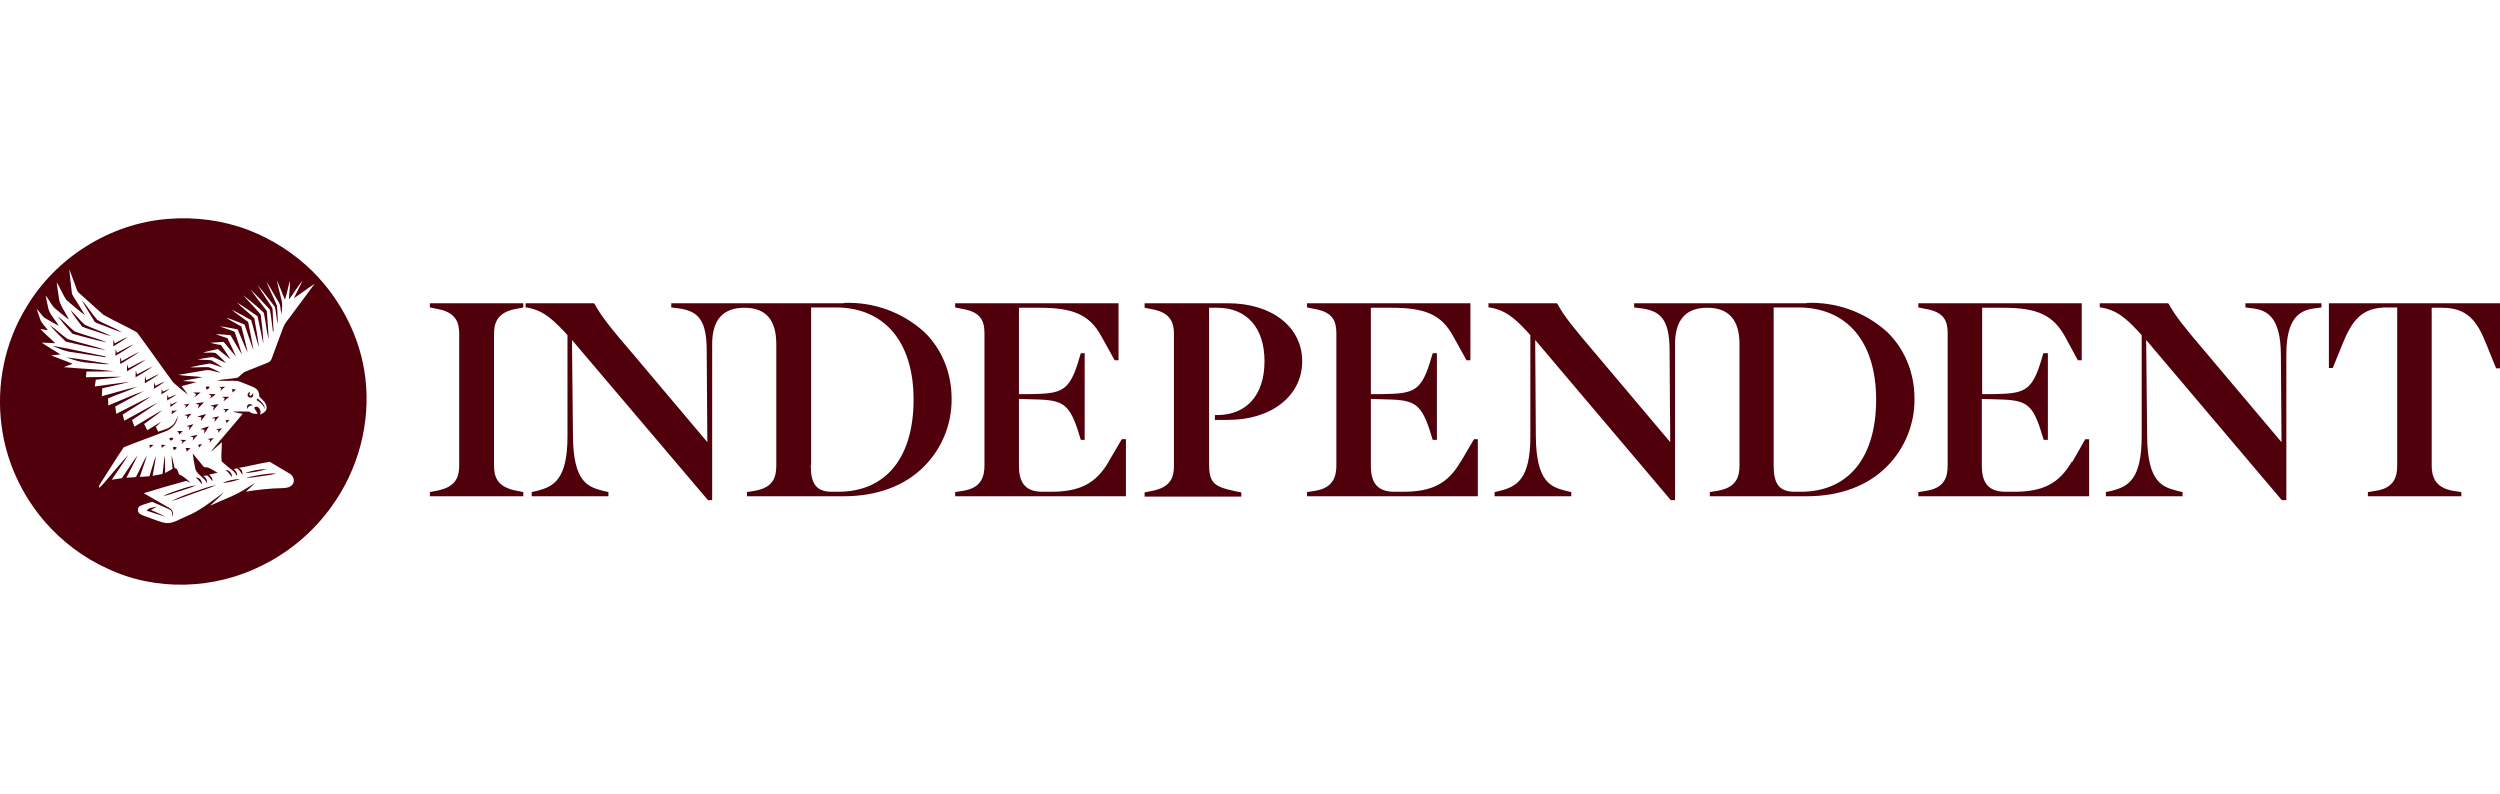 <svg width="126" height="40" viewBox="0 0 126 40" fill="none" xmlns="http://www.w3.org/2000/svg">
<g clip-path="url(#clip0_5219_3154)">
<path d="M8.447 11.034C9.829 10.919 11.238 11.102 12.532 11.598C13.742 12.065 14.847 12.781 15.769 13.69C17.205 15.129 18.178 17.042 18.415 19.066C18.685 21.333 18.05 23.685 16.708 25.53C15.82 26.777 14.62 27.797 13.248 28.48C10.839 29.713 7.852 29.821 5.399 28.648C4.196 28.105 3.122 27.287 2.257 26.293C1.091 24.938 0.307 23.246 0.081 21.468C-0.197 19.41 0.236 17.261 1.324 15.491C2.804 12.984 5.541 11.267 8.447 11.034ZM3.605 14.626C3.618 14.717 3.618 14.815 3.669 14.893C3.868 15.227 4.088 15.548 4.281 15.886C3.96 15.643 3.652 15.379 3.345 15.116C3.155 14.839 3.041 14.518 2.861 14.23C2.878 14.47 2.926 14.707 2.959 14.944C2.98 15.386 3.311 15.721 3.473 16.113C3.27 15.957 3.074 15.788 2.875 15.629C2.611 15.447 2.497 15.133 2.297 14.893C2.331 15.075 2.375 15.254 2.412 15.433C2.463 15.825 2.78 16.092 2.963 16.424C2.713 16.292 2.47 16.153 2.23 16.008C2.084 15.879 1.986 15.704 1.848 15.569C1.902 15.734 1.959 15.896 2.013 16.058C2.084 16.292 2.284 16.447 2.412 16.646C2.287 16.623 2.162 16.599 2.034 16.579C2.27 16.832 2.54 17.052 2.784 17.299C2.557 17.288 2.328 17.272 2.101 17.268C2.409 17.481 2.736 17.657 3.044 17.866C2.885 17.88 2.73 17.893 2.574 17.91C2.932 18.062 3.304 18.18 3.662 18.339C3.51 18.39 3.362 18.441 3.213 18.505C4.064 18.583 4.923 18.61 5.774 18.711C5.301 18.728 4.828 18.724 4.358 18.724C4.348 18.819 4.338 18.917 4.331 19.012C4.926 19.012 5.517 18.985 6.112 18.988C5.69 19.073 5.254 19.083 4.828 19.14C4.811 19.252 4.794 19.366 4.777 19.478C5.359 19.4 5.94 19.316 6.521 19.241C6.071 19.377 5.605 19.458 5.152 19.573C5.146 19.704 5.139 19.833 5.135 19.965C5.73 19.813 6.315 19.627 6.909 19.492C6.43 19.711 5.93 19.873 5.446 20.079C5.45 20.198 5.453 20.316 5.46 20.434C6.061 20.194 6.649 19.914 7.261 19.704C6.781 19.968 6.298 20.228 5.811 20.485C5.825 20.61 5.838 20.732 5.859 20.857C6.453 20.566 7.031 20.245 7.629 19.968C7.156 20.289 6.663 20.583 6.183 20.897C6.21 20.999 6.234 21.103 6.264 21.205C6.828 20.904 7.383 20.58 7.954 20.289C7.535 20.6 7.085 20.873 6.653 21.168C6.693 21.279 6.734 21.39 6.774 21.502C7.247 21.225 7.707 20.934 8.187 20.667C7.899 20.924 7.568 21.134 7.264 21.37C7.318 21.475 7.369 21.58 7.423 21.684C7.656 21.543 7.886 21.394 8.122 21.259C8.038 21.35 7.943 21.431 7.852 21.512C7.893 21.593 7.933 21.678 7.974 21.759C8.22 21.664 8.504 21.617 8.7 21.424C8.839 21.306 8.89 21.127 8.957 20.965C8.94 21.347 8.639 21.651 8.288 21.759C7.609 22.032 6.913 22.266 6.237 22.543C5.842 23.114 5.487 23.715 5.105 24.296C5.054 24.388 4.963 24.476 4.994 24.59C5.19 24.435 5.328 24.229 5.494 24.046C5.821 23.678 6.126 23.29 6.463 22.935C6.2 23.36 5.906 23.763 5.629 24.178C5.798 24.151 5.97 24.124 6.139 24.101C6.409 23.719 6.656 23.317 6.936 22.942C6.764 23.327 6.558 23.698 6.372 24.077C6.487 24.07 6.599 24.063 6.713 24.056C6.768 24.043 6.855 24.067 6.876 23.996C7.061 23.648 7.21 23.283 7.403 22.942C7.305 23.313 7.159 23.671 7.045 24.036C7.207 24.026 7.369 24.016 7.535 24.003C7.646 23.661 7.727 23.31 7.859 22.975C7.818 23.313 7.747 23.648 7.693 23.982C7.859 23.952 8.024 23.918 8.19 23.888C8.234 23.577 8.254 23.262 8.312 22.955C8.329 23.249 8.315 23.543 8.322 23.84C8.447 23.769 8.572 23.702 8.697 23.631C8.677 23.401 8.65 23.171 8.65 22.942C8.707 23.154 8.744 23.371 8.798 23.584C8.829 23.597 8.89 23.624 8.923 23.641C8.957 23.732 8.988 23.82 9.025 23.911C9.248 23.996 9.42 24.168 9.599 24.32C9.521 24.293 9.447 24.266 9.373 24.239C8.66 24.432 7.95 24.641 7.244 24.857C7.68 25.107 8.116 25.357 8.552 25.611C8.7 25.695 8.764 25.881 8.687 26.037C8.687 25.905 8.68 25.743 8.545 25.678C8.258 25.543 7.964 25.418 7.67 25.293C7.464 25.364 7.251 25.408 7.055 25.503C6.906 25.58 6.92 25.81 7.048 25.898C7.207 25.996 7.393 26.043 7.568 26.111C7.832 26.199 8.089 26.32 8.366 26.364C8.737 26.391 9.055 26.158 9.386 26.026C10.089 25.743 10.677 25.253 11.285 24.81C11.072 25.053 10.819 25.256 10.592 25.486C10.954 25.32 11.319 25.165 11.684 25.009C12.1 24.83 12.478 24.577 12.86 24.337C12.711 24.492 12.546 24.631 12.39 24.78C13.005 24.678 13.623 24.611 14.248 24.601C14.431 24.594 14.651 24.567 14.759 24.394C14.87 24.222 14.782 23.982 14.614 23.881C14.276 23.675 13.928 23.479 13.59 23.273C13.066 23.36 12.549 23.496 12.025 23.584C12.181 23.627 12.228 23.79 12.221 23.931C12.147 23.81 12.069 23.688 11.951 23.604C11.91 23.614 11.826 23.631 11.785 23.641C11.9 23.725 11.964 23.854 11.951 23.999C11.883 23.901 11.833 23.786 11.731 23.719C11.535 23.577 11.356 23.418 11.174 23.259C11.13 22.935 11.184 22.61 11.18 22.286C10.991 22.448 10.816 22.631 10.613 22.776C11.14 22.127 11.701 21.505 12.231 20.857C12.056 20.823 11.88 20.796 11.711 20.745C11.995 20.735 12.279 20.738 12.559 20.745C12.681 20.846 12.836 20.87 12.988 20.85C12.931 20.748 12.867 20.651 12.806 20.549C13.022 20.37 13.208 20.715 13.103 20.901C13.245 20.836 13.424 20.748 13.438 20.569C13.458 20.313 13.221 20.157 13.073 19.988C13.056 19.884 13.056 19.772 12.992 19.684C12.894 19.539 12.714 19.485 12.562 19.424C12.367 19.353 12.177 19.258 11.978 19.201C11.627 19.171 11.275 19.218 10.924 19.177C11.268 19.103 11.627 19.103 11.975 19.035C12.113 18.944 12.211 18.799 12.367 18.731C12.742 18.573 13.127 18.434 13.502 18.275C13.603 18.238 13.667 18.15 13.701 18.052C13.887 17.555 14.069 17.059 14.252 16.562C14.353 16.255 14.6 16.028 14.776 15.761C15.134 15.275 15.499 14.795 15.854 14.305C15.499 14.535 15.164 14.798 14.813 15.035C14.948 14.731 15.114 14.443 15.249 14.139C14.999 14.443 14.803 14.785 14.563 15.095C14.566 14.778 14.634 14.467 14.61 14.149C14.522 14.467 14.461 14.788 14.363 15.102C14.215 14.778 14.103 14.437 13.948 14.116C14.015 14.44 14.1 14.761 14.181 15.082C14.255 15.329 14.211 15.589 14.181 15.839C14.13 15.623 14.161 15.376 14.022 15.187C13.819 14.862 13.647 14.518 13.431 14.207C13.59 14.612 13.796 15.001 13.955 15.403C13.992 15.707 13.992 16.018 14.002 16.322C13.917 16.042 13.931 15.744 13.853 15.464C13.566 15.092 13.282 14.71 12.971 14.359C13.201 14.734 13.454 15.095 13.691 15.467C13.728 15.521 13.738 15.585 13.742 15.653C13.759 16.005 13.762 16.359 13.789 16.711C13.779 16.711 13.762 16.711 13.755 16.707C13.704 16.339 13.674 15.967 13.6 15.602C13.282 15.254 12.958 14.91 12.617 14.582C12.883 14.954 13.171 15.312 13.448 15.677C13.478 16.15 13.525 16.623 13.539 17.096C13.424 16.66 13.397 16.204 13.296 15.765C12.971 15.45 12.617 15.16 12.262 14.879C12.539 15.217 12.867 15.514 13.14 15.856C13.194 16.346 13.269 16.839 13.272 17.332C13.184 16.866 13.079 16.403 12.978 15.937C12.63 15.707 12.292 15.457 11.937 15.237C12.211 15.528 12.552 15.754 12.819 16.052C12.907 16.532 12.988 17.015 13.056 17.498C12.897 17.052 12.796 16.589 12.66 16.136C12.329 15.957 12.005 15.765 11.667 15.596C11.931 15.829 12.231 16.015 12.508 16.227C12.596 16.704 12.701 17.177 12.779 17.653C12.61 17.224 12.478 16.785 12.322 16.352C12.015 16.238 11.714 16.109 11.4 16.008C11.64 16.18 11.914 16.305 12.167 16.457C12.272 16.893 12.39 17.326 12.485 17.765C12.292 17.387 12.15 16.984 11.978 16.599C11.681 16.549 11.39 16.481 11.093 16.447C11.289 16.535 11.491 16.596 11.694 16.667C11.748 16.694 11.836 16.701 11.846 16.782C11.968 17.14 12.086 17.501 12.194 17.863C11.988 17.549 11.812 17.214 11.616 16.893C11.366 16.876 11.12 16.839 10.87 16.846C11.066 16.917 11.265 16.974 11.464 17.045C11.61 17.353 11.758 17.66 11.897 17.971C11.677 17.735 11.485 17.471 11.272 17.231C11.045 17.248 10.816 17.255 10.592 17.275C10.772 17.326 10.954 17.359 11.136 17.39C11.299 17.63 11.468 17.866 11.623 18.113C11.4 17.947 11.194 17.768 10.981 17.593C10.734 17.65 10.481 17.691 10.241 17.772C10.447 17.789 10.664 17.748 10.866 17.792C11.052 17.947 11.228 18.12 11.397 18.292C11.167 18.208 10.957 18.076 10.728 17.998C10.467 18.018 10.214 18.069 9.957 18.116C10.19 18.143 10.424 18.127 10.657 18.16C10.853 18.268 11.039 18.397 11.224 18.525C11.005 18.468 10.795 18.36 10.569 18.322C10.234 18.373 9.903 18.437 9.575 18.515C9.886 18.525 10.201 18.495 10.511 18.505C10.721 18.576 10.92 18.681 11.116 18.782C10.849 18.752 10.596 18.61 10.326 18.667C9.88 18.745 9.434 18.819 8.988 18.893C9.39 18.961 9.798 18.954 10.204 19.008C9.876 19.086 9.538 19.12 9.211 19.201C9.44 19.221 9.67 19.228 9.9 19.252C9.657 19.34 9.4 19.387 9.15 19.461C9.261 19.603 9.376 19.742 9.474 19.894C9.214 19.694 8.957 19.485 8.721 19.262C8.106 18.431 7.521 17.579 6.903 16.751C6.355 16.437 5.771 16.184 5.22 15.869C4.845 15.552 4.49 15.21 4.122 14.889C4.027 14.802 3.909 14.724 3.872 14.595C3.743 14.254 3.628 13.909 3.493 13.572C3.52 13.926 3.571 14.281 3.608 14.636L3.605 14.626ZM4.122 15.133C4.412 15.437 4.622 15.805 4.899 16.119C5.301 16.356 5.754 16.501 6.146 16.755C5.771 16.64 5.416 16.474 5.048 16.346C4.929 16.295 4.777 16.271 4.723 16.136C4.527 15.798 4.304 15.477 4.122 15.133ZM3.544 15.626C3.811 15.849 4.01 16.143 4.277 16.369C4.716 16.576 5.179 16.721 5.612 16.94C5.325 16.88 5.051 16.765 4.774 16.68C4.564 16.606 4.345 16.555 4.142 16.461C3.933 16.19 3.726 15.917 3.547 15.629L3.544 15.626ZM2.909 15.944C3.213 16.163 3.456 16.457 3.747 16.694C4.284 16.91 4.858 17.028 5.389 17.258C4.804 17.14 4.227 16.978 3.652 16.822C3.392 16.542 3.145 16.244 2.909 15.944ZM2.507 16.383C2.824 16.596 3.095 16.873 3.412 17.089C4.051 17.295 4.713 17.424 5.345 17.65C4.666 17.528 3.99 17.376 3.318 17.218C3.041 16.947 2.757 16.68 2.507 16.383ZM5.781 17.305C5.997 17.197 6.203 17.072 6.43 16.988C6.203 17.163 5.95 17.302 5.71 17.457C5.71 17.339 5.71 17.221 5.717 17.103C5.737 17.17 5.761 17.238 5.781 17.309V17.305ZM5.886 17.785C6.166 17.64 6.44 17.481 6.73 17.353C6.443 17.572 6.122 17.741 5.818 17.934C5.818 17.819 5.818 17.701 5.835 17.586C5.848 17.637 5.875 17.738 5.889 17.785H5.886ZM2.642 17.424C3.541 17.582 4.429 17.789 5.325 17.964L5.315 18.005C4.767 17.92 4.223 17.836 3.676 17.755C3.311 17.718 2.97 17.576 2.642 17.424ZM6.119 18.208C6.423 18.052 6.713 17.873 7.021 17.728C6.72 17.964 6.382 18.143 6.061 18.349C6.061 18.252 6.058 18.154 6.055 18.055C6.065 18.055 6.085 18.055 6.095 18.055C6.102 18.093 6.115 18.17 6.119 18.211V18.208ZM3.372 18.012C4.091 18.106 4.811 18.224 5.524 18.346C5.19 18.383 4.852 18.299 4.514 18.285C4.118 18.272 3.733 18.16 3.368 18.012H3.372ZM6.47 18.566C6.764 18.414 7.051 18.248 7.355 18.116C7.051 18.339 6.72 18.518 6.399 18.714C6.399 18.596 6.399 18.474 6.416 18.356C6.436 18.427 6.453 18.495 6.474 18.566H6.47ZM6.906 18.87C7.166 18.738 7.42 18.589 7.69 18.474C7.42 18.681 7.119 18.843 6.832 19.018C6.832 18.9 6.835 18.782 6.845 18.664C6.866 18.731 6.886 18.802 6.906 18.873V18.87ZM7.372 19.171C7.585 19.062 7.795 18.941 8.018 18.85C7.798 19.032 7.538 19.164 7.298 19.319C7.298 19.198 7.301 19.073 7.318 18.954C7.332 19.008 7.359 19.12 7.372 19.174V19.171ZM7.832 19.448C7.987 19.37 8.146 19.292 8.308 19.228C8.136 19.366 7.947 19.478 7.761 19.596C7.761 19.485 7.761 19.373 7.768 19.258C7.788 19.319 7.808 19.383 7.832 19.444V19.448ZM10.376 19.502C10.427 19.475 10.538 19.454 10.562 19.522C10.532 19.576 10.488 19.613 10.434 19.634C10.396 19.606 10.366 19.549 10.376 19.502ZM11.032 19.502C11.136 19.495 11.241 19.492 11.349 19.492C11.268 19.562 11.184 19.63 11.099 19.698C11.116 19.654 11.136 19.61 11.153 19.562C11.123 19.549 11.062 19.519 11.032 19.502ZM8.133 19.88C8.139 19.782 8.146 19.688 8.156 19.59C8.17 19.627 8.193 19.701 8.207 19.738C8.318 19.688 8.433 19.64 8.548 19.596C8.42 19.704 8.275 19.792 8.129 19.877L8.133 19.88ZM11.697 19.606C11.762 19.617 11.829 19.627 11.897 19.637C11.836 19.684 11.778 19.732 11.721 19.779C11.714 19.735 11.704 19.65 11.697 19.61V19.606ZM9.741 19.779C9.863 19.779 9.988 19.779 10.109 19.782C10.011 19.863 9.91 19.941 9.809 20.019C9.832 19.968 9.856 19.917 9.883 19.867C9.836 19.836 9.788 19.809 9.741 19.782V19.779ZM12.485 19.921C12.458 19.829 12.542 19.785 12.6 19.742C12.6 19.813 12.515 19.941 12.64 19.951C12.671 19.917 12.728 19.853 12.758 19.819C12.755 19.87 12.769 19.924 12.748 19.971C12.694 20.086 12.488 20.049 12.481 19.924L12.485 19.921ZM10.501 19.867C10.626 19.86 10.751 19.857 10.876 19.867C10.778 19.948 10.68 20.025 10.576 20.096C10.596 20.059 10.633 19.982 10.653 19.944C10.616 19.924 10.542 19.887 10.505 19.867H10.501ZM8.498 20.046C8.633 19.982 8.768 19.921 8.91 19.87C8.758 19.988 8.589 20.086 8.42 20.184C8.423 20.09 8.43 19.992 8.437 19.897C8.457 19.944 8.477 19.995 8.498 20.042V20.046ZM11.184 19.998C11.309 19.998 11.431 19.998 11.556 19.998C11.461 20.079 11.363 20.157 11.261 20.228C11.285 20.177 11.306 20.127 11.329 20.076C11.278 20.049 11.231 20.022 11.18 19.995L11.184 19.998ZM12.985 20.086C13.147 20.232 13.36 20.38 13.34 20.63C13.292 20.404 13.103 20.279 12.927 20.157C12.941 20.14 12.971 20.103 12.985 20.086ZM8.643 20.377C8.744 20.326 8.849 20.279 8.957 20.238C8.839 20.34 8.707 20.427 8.579 20.512C8.585 20.434 8.592 20.36 8.602 20.282C8.612 20.306 8.633 20.353 8.643 20.377ZM9.846 20.336C9.991 20.309 10.136 20.289 10.285 20.272C10.18 20.384 10.075 20.495 9.964 20.603C9.984 20.536 10.005 20.471 10.028 20.404C9.964 20.38 9.907 20.357 9.846 20.333V20.336ZM9.241 20.401C9.346 20.38 9.45 20.363 9.555 20.346C9.481 20.427 9.406 20.505 9.332 20.583C9.342 20.549 9.366 20.478 9.376 20.444C9.342 20.434 9.275 20.411 9.241 20.401ZM10.599 20.448C10.738 20.414 10.876 20.387 11.018 20.363C10.927 20.478 10.832 20.59 10.728 20.698C10.745 20.634 10.765 20.569 10.785 20.502C10.721 20.485 10.66 20.468 10.599 20.448ZM12.492 20.407C12.569 20.326 12.677 20.39 12.758 20.427C12.62 20.427 12.495 20.471 12.478 20.623C12.451 20.552 12.427 20.465 12.492 20.404V20.407ZM11.231 20.623C11.336 20.617 11.441 20.613 11.545 20.607C11.471 20.678 11.393 20.745 11.319 20.816C11.332 20.772 11.343 20.725 11.36 20.681C11.329 20.667 11.261 20.637 11.231 20.623ZM8.666 20.701C8.754 20.711 8.842 20.695 8.927 20.671C8.835 20.742 8.744 20.813 8.65 20.88C8.653 20.82 8.66 20.762 8.663 20.701H8.666ZM9.298 20.921C9.417 20.894 9.535 20.867 9.653 20.846C9.575 20.941 9.498 21.029 9.417 21.117C9.423 21.08 9.44 21.005 9.447 20.968C9.396 20.951 9.346 20.934 9.295 20.921H9.298ZM9.951 20.995C10.092 20.945 10.241 20.901 10.386 20.867C10.305 20.988 10.221 21.11 10.123 21.222C10.13 21.174 10.143 21.08 10.15 21.032C10.099 21.022 9.998 21.005 9.951 20.999V20.995ZM10.664 21.07C10.789 21.036 10.917 21.005 11.045 20.978C10.968 21.08 10.886 21.178 10.799 21.272C10.812 21.215 10.826 21.157 10.843 21.103C10.799 21.093 10.707 21.08 10.664 21.07ZM11.366 21.184C11.434 21.174 11.502 21.168 11.569 21.157C11.522 21.211 11.474 21.265 11.427 21.32C11.407 21.272 11.387 21.228 11.366 21.184ZM9.39 21.478C9.508 21.441 9.63 21.407 9.751 21.377C9.677 21.482 9.602 21.583 9.521 21.681C9.532 21.624 9.538 21.566 9.548 21.509C9.508 21.502 9.427 21.485 9.39 21.478ZM10.103 21.63C10.245 21.576 10.386 21.526 10.532 21.485C10.454 21.613 10.37 21.739 10.278 21.86C10.285 21.793 10.295 21.728 10.305 21.661C10.238 21.651 10.17 21.644 10.103 21.634V21.63ZM10.886 21.634C10.988 21.617 11.093 21.6 11.197 21.587C11.123 21.664 11.052 21.742 10.978 21.82L11.015 21.691C10.985 21.678 10.92 21.647 10.886 21.634ZM8.92 21.725C9.018 21.725 9.116 21.725 9.214 21.725C9.15 21.782 9.089 21.843 9.028 21.904C9.025 21.826 8.988 21.769 8.92 21.725ZM9.592 21.999C9.711 21.965 9.832 21.938 9.954 21.918C9.876 22.019 9.795 22.114 9.707 22.208C9.721 22.151 9.734 22.097 9.748 22.043C9.707 22.032 9.63 22.012 9.592 22.002V21.999ZM8.555 22.073C8.606 22.053 8.694 22.046 8.734 22.093C8.714 22.151 8.646 22.215 8.585 22.198C8.548 22.161 8.538 22.117 8.555 22.07V22.073ZM10.457 22.124C10.562 22.107 10.667 22.093 10.772 22.076C10.701 22.154 10.626 22.235 10.552 22.313C10.562 22.279 10.582 22.208 10.592 22.174C10.559 22.161 10.488 22.137 10.454 22.124H10.457ZM9.058 22.168C9.167 22.168 9.278 22.168 9.39 22.174C9.305 22.242 9.221 22.31 9.14 22.374C9.153 22.34 9.183 22.269 9.2 22.235C9.167 22.218 9.096 22.185 9.062 22.168H9.058ZM9.978 22.414C10.045 22.404 10.113 22.394 10.184 22.387C10.136 22.441 10.089 22.499 10.045 22.556C10.021 22.509 10.001 22.462 9.981 22.418L9.978 22.414ZM7.528 22.418C7.599 22.418 7.666 22.421 7.737 22.424C7.67 22.479 7.602 22.536 7.541 22.597C7.558 22.536 7.551 22.475 7.524 22.418H7.528ZM8.116 22.418C8.19 22.418 8.261 22.424 8.339 22.424C8.271 22.479 8.204 22.529 8.143 22.587C8.16 22.526 8.153 22.468 8.119 22.418H8.116ZM8.721 22.546C8.771 22.519 8.879 22.506 8.906 22.57C8.879 22.624 8.835 22.661 8.778 22.681C8.737 22.654 8.714 22.593 8.721 22.546ZM9.359 22.576C9.44 22.58 9.521 22.583 9.602 22.587C9.538 22.641 9.474 22.698 9.413 22.756L9.359 22.576ZM9.711 22.857C9.91 23.08 10.089 23.32 10.282 23.546C10.545 23.523 10.745 23.719 10.968 23.823C10.822 23.857 10.68 23.894 10.535 23.925C10.653 23.999 10.717 24.121 10.714 24.263C10.63 24.158 10.549 24.05 10.447 23.962C10.396 23.969 10.295 23.982 10.245 23.986C10.376 24.063 10.454 24.195 10.434 24.351C10.299 24.067 9.967 23.945 9.849 23.654C9.792 23.391 9.751 23.127 9.711 22.86V22.857ZM12.346 23.85C12.694 23.705 13.079 23.658 13.454 23.634C13.1 23.759 12.718 23.813 12.346 23.85ZM11.36 23.692C11.566 23.678 11.708 23.854 11.687 24.05C11.596 23.915 11.498 23.779 11.36 23.692ZM12.417 24.067C12.921 23.969 13.428 23.85 13.941 23.86C13.623 23.952 13.292 23.975 12.964 24.029C12.782 24.056 12.6 24.094 12.414 24.067H12.417ZM9.859 24.073C10.055 24.046 10.197 24.226 10.17 24.415C10.086 24.283 9.991 24.161 9.859 24.073ZM11.228 24.347C11.495 24.205 11.806 24.158 12.106 24.138C11.829 24.256 11.525 24.31 11.228 24.347ZM8.977 24.702C9.275 24.607 9.569 24.496 9.88 24.459C9.599 24.597 9.295 24.668 9.001 24.773C8.741 24.847 8.494 24.965 8.224 24.996C8.464 24.871 8.724 24.793 8.977 24.702ZM9.849 24.763C10.197 24.648 10.542 24.509 10.903 24.448C10.515 24.624 10.099 24.736 9.704 24.888C9.356 25.006 9.018 25.151 8.663 25.253C9.031 25.036 9.45 24.911 9.849 24.759V24.763ZM7.393 25.736C7.504 25.57 7.744 25.587 7.916 25.526C7.815 25.591 7.71 25.645 7.606 25.702C7.849 25.814 8.102 25.912 8.339 26.043C8.018 25.952 7.707 25.837 7.393 25.736Z" fill="#50000B"/>
</g>
<path d="M21.666 15.495L22.072 15.576C23.03 15.755 23.144 16.323 23.144 16.843V23.453C23.144 23.989 23.014 24.525 22.072 24.72L21.666 24.801V25.012H26.376V24.801L25.97 24.72C25.028 24.525 24.898 23.989 24.898 23.453V16.843C24.898 16.323 25.028 15.755 25.97 15.576L26.376 15.495V15.284H21.666V15.495ZM117.376 15.284V18.548H117.571L118.058 17.346C118.545 16.145 119.032 15.495 120.299 15.495H120.819V23.453C120.819 23.973 120.705 24.59 119.747 24.736L119.341 24.801V25.012H124.051V24.801L123.629 24.736C122.687 24.574 122.557 23.973 122.557 23.437V15.511H123.077C124.343 15.511 124.847 16.161 125.318 17.363L125.805 18.564H126V15.284H117.376ZM113.169 15.495L113.559 15.544C114.274 15.641 114.94 15.998 114.956 17.85L114.988 22.284L111.22 17.817C110.084 16.486 109.629 15.917 109.304 15.316L109.271 15.284H105.828V15.495H105.893C106.608 15.625 107.046 15.917 107.794 16.729L107.94 16.892V21.991C107.94 24.168 107.258 24.525 106.429 24.736L106.137 24.801V25.012H110.002V24.801L109.726 24.736C108.995 24.541 108.232 24.33 108.216 21.975L108.167 17.135L114.988 25.191L115.021 25.207H115.232V17.85C115.232 15.998 115.93 15.641 116.629 15.544L117.002 15.495V15.284H113.169V15.495ZM73.622 23.258C72.972 24.379 72.176 24.785 70.698 24.785H70.276C69.464 24.785 69.091 24.379 69.091 23.486V20.107L69.692 20.124C71.169 20.156 71.576 20.221 72.046 21.65L72.209 22.17H72.42V17.801H72.209L72.046 18.337C71.592 19.766 71.153 19.831 69.692 19.864H69.091V15.511H70.13C71.884 15.511 72.664 15.885 73.248 16.957L73.914 18.158H74.109V15.284H65.875V15.495L66.281 15.576C67.174 15.739 67.353 16.177 67.353 16.81V23.453C67.353 23.973 67.223 24.59 66.281 24.736L65.875 24.801V25.012H74.483V22.137H74.288L73.622 23.274M104.415 23.274C103.766 24.379 102.97 24.785 101.492 24.785H101.086C100.258 24.785 99.884 24.379 99.884 23.486V20.107L100.485 20.124C101.979 20.156 102.385 20.221 102.84 21.65L103.002 22.17H103.213V17.801H102.986L102.824 18.337C102.369 19.766 101.93 19.831 100.469 19.864H99.9V15.511H100.956C102.694 15.511 103.473 15.885 104.074 16.957L104.724 18.158H104.919V15.284H96.684V15.495L97.091 15.576C97.984 15.739 98.162 16.177 98.162 16.81V23.453C98.162 23.973 98.049 24.59 97.091 24.736L96.684 24.801V25.012H105.292V22.137H105.097L104.448 23.274M40.88 23.437V15.495H42.114C44.583 15.495 46.044 17.233 46.044 20.14C46.044 23.047 44.664 24.785 42.244 24.785H41.919C41.042 24.785 40.863 24.249 40.863 23.437M42.52 15.284H33.831V15.495L34.221 15.544C35.098 15.674 35.601 16.031 35.617 17.574L35.65 22.284L31.882 17.817C30.777 16.534 30.29 15.917 29.965 15.316L29.933 15.284H26.49V15.495H26.555C27.253 15.625 27.692 15.917 28.455 16.729L28.601 16.892V21.991C28.601 24.168 27.903 24.525 27.074 24.736L26.798 24.801V25.012H30.664V24.801L30.388 24.736C29.657 24.541 28.893 24.33 28.877 21.975L28.828 17.135L35.682 25.207H35.893V17.346C35.893 16.128 36.429 15.511 37.517 15.511C38.606 15.511 39.125 16.128 39.125 17.346V23.453C39.125 24.021 38.995 24.574 38.037 24.736L37.647 24.801V25.012H42.52C44.193 25.012 45.606 24.492 46.58 23.502C47.478 22.596 47.977 21.368 47.961 20.091C47.961 18.792 47.473 17.59 46.58 16.729C45.471 15.727 44.012 15.203 42.52 15.268M89.392 23.437V15.495H90.626C93.095 15.495 94.557 17.233 94.557 20.14C94.557 23.047 93.176 24.785 90.756 24.785H90.448C89.571 24.785 89.392 24.249 89.392 23.437ZM91.049 15.284H82.36V15.495L82.749 15.544C83.626 15.674 84.13 16.031 84.146 17.574L84.179 22.284L80.411 17.817C79.274 16.486 78.819 15.917 78.494 15.316L78.462 15.284H75.019V15.495H75.084C75.798 15.625 76.237 15.917 76.984 16.729L77.13 16.892V21.991C77.13 24.168 76.432 24.525 75.603 24.736L75.327 24.801V25.012H79.193V24.801L78.916 24.736C78.186 24.541 77.422 24.33 77.406 21.975L77.374 17.135L84.195 25.191L84.211 25.207H84.422V17.346C84.422 16.128 84.958 15.511 86.046 15.511C87.135 15.511 87.671 16.128 87.671 17.346V23.453C87.671 24.021 87.524 24.574 86.566 24.736L86.176 24.801V25.012H91.049C92.722 25.012 94.135 24.492 95.109 23.502C96.007 22.596 96.506 21.368 96.49 20.091C96.49 18.792 96.002 17.59 95.109 16.729C94 15.727 92.541 15.203 91.049 15.268M61.896 15.284H57.689V15.511L58.095 15.592C59.037 15.771 59.167 16.307 59.167 16.843V23.469C59.167 24.021 59.037 24.541 58.095 24.736L57.689 24.817V25.029H62.562V24.817L62.237 24.752C61.132 24.525 60.937 24.298 60.937 23.339V15.511H61.343C62.838 15.511 63.731 16.518 63.731 18.207C63.731 19.896 62.838 20.919 61.343 20.919H61.23V21.163H61.896C64.088 21.163 65.631 19.945 65.631 18.207C65.631 16.469 64.088 15.284 61.896 15.284ZM55.886 23.258C55.237 24.363 54.441 24.785 52.963 24.785H52.541C51.729 24.785 51.355 24.379 51.355 23.486V20.107L51.956 20.124C53.434 20.156 53.84 20.221 54.311 21.65L54.473 22.17H54.668V17.801H54.473L54.311 18.337C53.856 19.766 53.418 19.831 51.956 19.864H51.355V15.511H52.395C54.132 15.511 54.928 15.885 55.513 16.957L56.179 18.158H56.374V15.284H48.139V15.495L48.545 15.576C49.439 15.739 49.617 16.177 49.617 16.81V23.453C49.617 23.973 49.487 24.59 48.545 24.736L48.139 24.801V25.012H56.747V22.137H56.536L55.87 23.274" fill="#50000B"/>
<defs>
<clipPath id="clip0_5219_3154">
<rect width="18.476" height="18.469" fill="white" transform="translate(0 11)"/>
</clipPath>
</defs>
</svg>
